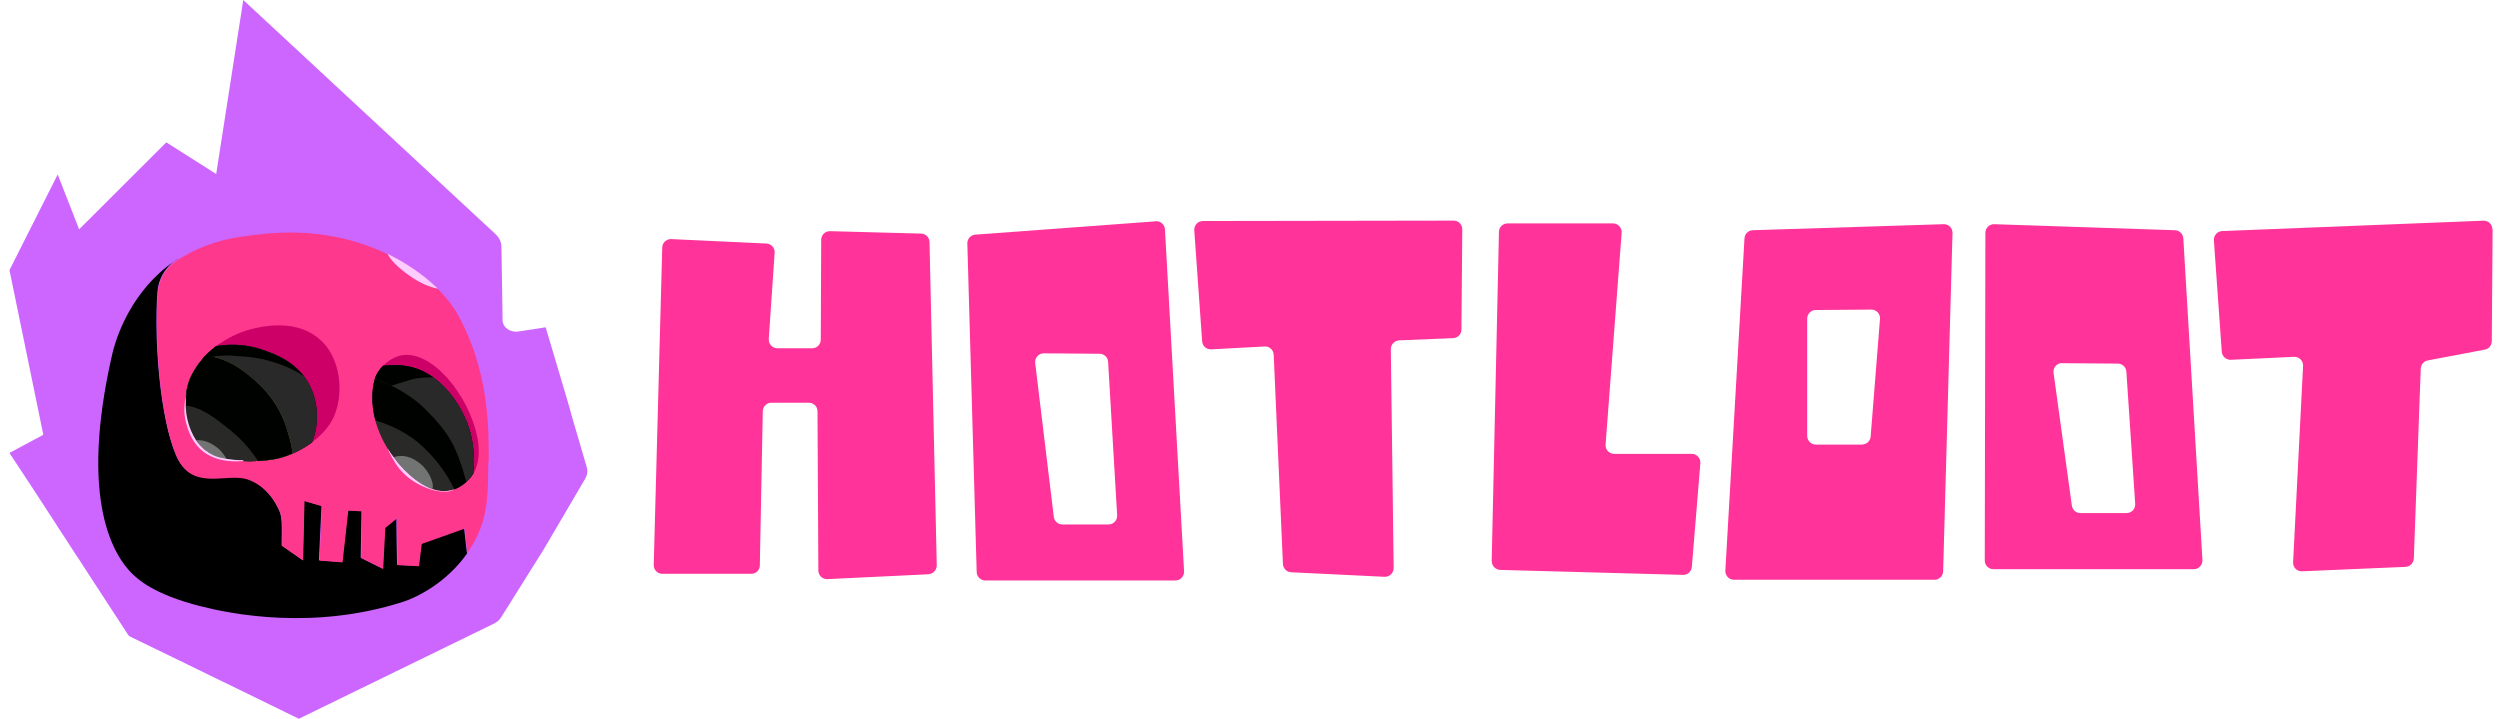 <?xml version="1.0" encoding="UTF-8"?>
<svg xmlns="http://www.w3.org/2000/svg" width="240" height="69" viewBox="0 0 240 69" fill="none">
  <path d="M54.854 39.787L54.713 39.28L54.39 38.172L54.168 37.425L52.384 31.421L49.772 31.824C48.975 31.945 48.25 31.429 48.25 30.742L48.139 23.707C48.139 23.252 47.927 22.805 47.564 22.47L23.355 0L20.754 16.707L15.965 13.666L7.596 22.015L5.539 16.75L0.911 25.932L4.158 41.737L0.972 43.446C0.972 43.446 0.921 43.506 0.941 43.541L3.089 46.796L3.775 47.852L4.299 48.651L4.541 49.029L5.438 50.404L5.59 50.653L6.326 51.769L7.001 52.817L7.495 53.565L7.777 53.994L8.665 55.368L12.295 60.934C12.345 61.02 12.426 61.089 12.527 61.132L17.165 63.382L17.568 63.571L18.082 63.829L19.403 64.473L20.562 65.04L22.055 65.762L28.689 69L47.433 59.861C47.715 59.723 47.947 59.517 48.099 59.277L52.172 52.783L56.185 45.946C56.386 45.602 56.437 45.215 56.326 44.846L54.844 39.778L54.854 39.787ZM17.709 38.189V39.186L16.62 38.49L17.709 38.189Z" fill="#CC66FF"></path>
  <path d="M17.169 24.789C17.048 24.86 16.937 24.951 16.816 25.023C16.816 25.023 16.847 25.012 16.847 24.992C16.948 24.921 17.048 24.86 17.169 24.789Z" fill="black"></path>
  <path d="M44.875 53.08C42.848 56.002 39.923 57.372 38.773 57.748C30.039 60.579 22.081 58.914 19.237 58.194C14.668 57.027 13.216 55.576 12.651 55.038C11.108 53.486 7.467 48.362 10.785 33.953C10.987 33.1 12.005 29.224 15.313 26.2C15.767 25.784 16.272 25.389 16.816 25.023C15.828 25.703 15.203 26.809 15.112 28.007C14.769 32.705 15.364 40.153 16.907 43.714C18.42 47.184 21.738 45.267 23.755 45.957C25.984 46.728 26.852 49.112 26.902 49.265C27.074 49.914 27.064 50.492 27.033 52.349C27.709 52.826 28.385 53.283 29.061 53.77C29.101 51.862 29.151 49.975 29.192 48.067C29.747 48.23 30.311 48.392 30.866 48.554L30.614 53.78C32.036 53.902 31.39 53.841 32.823 53.953C33.014 52.299 33.186 50.635 33.377 48.981C33.821 48.991 34.255 49.021 34.699 49.052C34.668 50.543 34.658 52.045 34.628 53.537C35.314 53.892 36.02 54.247 36.726 54.582C36.797 53.273 36.877 51.954 36.928 50.645C37.291 50.33 37.674 50.036 38.047 49.731C38.057 51.223 38.087 52.725 38.118 54.217C39.398 54.288 38.884 54.257 40.165 54.318C40.256 53.608 40.337 52.887 40.427 52.177C41.799 51.69 43.171 51.193 44.553 50.706C44.643 51.477 44.724 52.268 44.815 53.039L44.855 53.08H44.875Z" fill="black"></path>
  <path d="M46.873 44.353C46.863 47.397 46.843 49.437 45.673 51.75C45.42 52.227 45.158 52.663 44.876 53.08C44.785 52.298 44.704 51.517 44.614 50.746C43.232 51.233 41.86 51.72 40.488 52.217C40.398 52.927 40.317 53.648 40.226 54.358C38.945 54.287 39.46 54.318 38.179 54.257C38.148 52.765 38.139 51.263 38.108 49.772C37.725 50.086 37.362 50.38 36.989 50.685C36.918 52.004 36.858 53.313 36.787 54.622C36.081 54.267 35.395 53.912 34.689 53.577C34.719 52.085 34.729 50.583 34.76 49.092C34.316 49.061 33.882 49.051 33.438 49.021C33.247 50.675 33.075 52.339 32.884 53.993C31.472 53.871 32.107 53.932 30.675 53.82L30.907 48.595C30.352 48.432 29.787 48.27 29.233 48.108C29.192 49.995 29.142 51.903 29.101 53.81C28.426 53.333 27.75 52.866 27.074 52.41C27.105 50.553 27.114 49.975 26.943 49.325C26.903 49.173 26.035 46.798 23.796 46.038C21.779 45.327 18.461 47.265 16.948 43.795C15.395 40.233 14.82 32.785 15.153 28.087C15.243 26.86 15.869 25.753 16.887 25.074C18.562 23.947 20.659 23.054 23.322 22.699C25.642 22.375 30.947 21.563 36.757 24.191C38.774 25.104 42.294 27.154 44.018 30.32C46.953 35.698 46.943 41.126 46.913 44.434L46.883 44.373L46.873 44.353Z" fill="#FE398D"></path>
  <path d="M45.45 45.448C45.299 45.702 44.684 46.594 43.615 46.98C43.494 47.021 43.363 47.051 43.231 47.081C41.013 47.559 38.854 45.336 37.775 43.895C36.898 42.718 36.333 41.501 36.03 40.354C35.637 38.852 35.667 37.462 35.97 36.417C36.101 35.971 36.393 35.504 36.797 35.108C37.503 35.037 38.532 34.956 39.681 35.27C43.211 36.255 44.764 40.263 44.896 40.618C45.531 42.302 45.632 44.068 45.45 45.448Z" fill="#292927"></path>
  <path d="M45.45 45.448C45.299 45.702 44.684 46.594 43.615 46.98C42.949 45.529 41.87 44.068 40.559 42.85C39.278 41.643 37.634 40.841 36.03 40.354C35.637 38.852 35.667 37.462 35.97 36.417C36.101 35.971 36.393 35.504 36.797 35.108C37.503 35.037 38.532 34.956 39.681 35.27C43.211 36.255 44.764 40.263 44.896 40.618C45.531 42.302 45.632 44.068 45.45 45.448Z" fill="#000200"></path>
  <path d="M45.45 45.448C45.36 45.58 45.138 45.925 44.775 46.26C43.847 42.972 43.231 41.673 40.781 39.228C39.661 38.122 37.755 36.924 35.99 36.397C36.121 35.95 36.413 35.494 36.797 35.108C37.503 35.037 38.531 34.956 39.661 35.27C43.191 36.255 44.744 40.263 44.876 40.618C45.511 42.302 45.612 44.068 45.43 45.448H45.44H45.45Z" fill="#292929"></path>
  <path d="M17.936 40.102C17.583 38.387 17.977 36.885 18.299 36.206C19.873 32.826 23.484 31.761 23.957 31.639C24.886 31.406 28.738 30.33 31.159 33.04C32.48 34.531 33.065 37.301 32.157 39.747C31.411 41.756 29.071 43.339 26.953 43.937C25.37 44.394 22.445 44.384 21.012 43.937C20.024 43.623 18.481 42.791 17.926 40.102H17.936Z" fill="#CC0066"></path>
  <path d="M29.989 42.445C29.081 43.125 28.002 43.653 26.973 43.937C25.37 44.394 22.465 44.383 21.033 43.937C20.044 43.622 18.501 42.79 17.936 40.101C17.583 38.386 17.977 36.885 18.299 36.205C18.915 34.896 19.832 33.932 20.75 33.222C21.93 33.029 23.584 32.968 25.39 33.638C26.509 34.033 28.486 34.764 29.636 36.824C30.544 38.458 30.705 40.589 29.959 42.435H29.969L29.989 42.445Z" fill="black"></path>
  <path d="M29.989 42.445C29.081 43.125 28.002 43.653 26.973 43.937C25.37 44.394 22.465 44.383 21.033 43.937C20.044 43.622 18.501 42.79 17.936 40.101C17.583 38.386 17.977 36.885 18.299 36.205C18.915 34.896 19.832 33.932 20.75 33.222C21.93 33.029 23.584 32.968 25.39 33.638C26.509 34.033 28.486 34.764 29.636 36.824C30.544 38.458 30.705 40.589 29.959 42.435H29.969L29.989 42.445Z" fill="#292929"></path>
  <path d="M28.052 43.551C27.699 43.714 27.336 43.846 26.983 43.937C25.379 44.393 22.475 44.383 21.042 43.937C20.054 43.622 18.511 42.79 17.946 40.101C17.593 38.386 17.986 36.885 18.309 36.205C18.692 35.383 19.187 34.703 19.731 34.135C22.111 34.368 23.846 35.951 24.714 36.732C25.137 37.118 26.771 38.65 27.548 41.217C27.84 42.181 28.062 42.912 28.052 43.531V43.551Z" fill="#7E893B"></path>
  <path d="M28.052 43.551C27.699 43.714 27.336 43.846 26.983 43.937C25.379 44.393 22.475 44.383 21.042 43.937C20.054 43.622 18.511 42.79 17.946 40.101C17.593 38.386 17.986 36.885 18.309 36.205C18.692 35.383 19.187 34.703 19.731 34.135C22.111 34.368 23.846 35.951 24.714 36.732C25.137 37.118 26.771 38.65 27.548 41.217C27.84 42.181 28.062 42.912 28.052 43.531V43.551Z" fill="#000200"></path>
  <path d="M45.481 45.398C45.481 45.398 45.471 45.428 45.45 45.438C45.622 44.069 45.521 42.293 44.896 40.608C44.765 40.253 43.191 36.255 39.681 35.261C38.532 34.936 37.503 35.028 36.797 35.099C37.271 34.622 37.866 34.256 38.471 34.124C41.467 33.516 44.997 37.98 45.803 41.877C46.227 43.987 45.682 45.032 45.481 45.388V45.398Z" fill="#CC0066"></path>
  <path d="M41.496 46.952C40.074 46.526 38.753 45.176 37.795 43.898C37.795 43.898 38.925 43.339 40.377 44.537C41.144 45.156 41.749 46.454 41.496 46.962V46.952Z" fill="#727373"></path>
  <path d="M29.192 36.143C28.96 35.991 28.678 35.808 28.365 35.626C28.365 35.626 26.318 34.479 23.746 34.256C21.648 34.083 21.366 34.053 19.48 34.408C19.873 33.952 20.317 33.566 20.74 33.241C21.92 33.048 23.574 32.987 25.38 33.657C26.348 34.013 28.012 34.601 29.172 36.133L29.192 36.143Z" fill="#000200"></path>
  <path d="M41.638 36.234C40.902 36.204 40.024 36.245 39.106 36.549C38.37 36.772 37.926 36.914 37.574 37.036C37.049 36.772 36.504 36.549 35.97 36.397C36.101 35.95 36.393 35.494 36.777 35.108C37.483 35.037 38.511 34.956 39.641 35.27C40.387 35.473 41.033 35.818 41.608 36.234H41.618H41.638Z" fill="#000200"></path>
  <path d="M24.795 44.251C23.413 44.322 21.91 44.22 21.022 43.936C20.034 43.621 18.491 42.789 17.926 40.101C17.835 39.705 17.805 39.299 17.795 38.934C19.368 39.096 20.599 40.08 22.112 41.298C23.403 42.333 24.179 43.378 24.784 44.251H24.795Z" fill="#292927"></path>
  <path d="M21.768 44.1C21.486 44.059 21.244 43.998 21.032 43.938C20.387 43.745 19.489 43.298 18.803 42.273C19.277 42.212 20.034 42.304 20.921 43.024C21.264 43.308 21.557 43.704 21.779 44.12L21.768 44.1Z" fill="#727373"></path>
  <path d="M42.021 27.711C41.335 27.579 40.377 27.224 39.288 26.453C37.977 25.52 37.402 24.799 37.22 24.373C38.602 25.053 40.468 26.169 42.031 27.711H42.021Z" fill="#FFCCFF"></path>
  <path d="M43.625 46.981C42.596 47.661 39.449 46.778 37.997 44.525C37.926 44.404 37.361 43.521 37.23 43.074C37.392 43.358 37.583 43.622 37.785 43.896C37.815 43.937 37.846 43.987 37.886 44.028C37.947 44.119 38.017 44.2 38.088 44.292C38.118 44.332 38.158 44.383 38.188 44.424C38.259 44.515 38.34 44.596 38.42 44.688C38.42 44.688 38.431 44.698 38.451 44.718C38.552 44.84 38.683 44.972 38.804 45.104C39.469 45.783 40.286 46.443 41.174 46.829C41.275 46.869 41.376 46.92 41.497 46.95C42.051 47.143 42.657 47.214 43.242 47.082C43.373 47.052 43.504 47.021 43.625 46.981Z" fill="#FFCCFF"></path>
  <path d="M23.362 44.261C20.427 44.495 18.692 43.297 17.986 41.014C17.724 40.172 17.543 39.33 17.886 37.727C17.845 38.092 17.815 38.498 17.825 38.924C17.825 39.015 17.825 39.117 17.835 39.208C17.835 39.299 17.845 39.401 17.865 39.502C17.875 39.695 17.926 39.898 17.956 40.091C18.148 41.004 18.46 41.714 18.824 42.262C18.854 42.303 18.894 42.364 18.924 42.415C18.955 42.455 18.985 42.506 19.025 42.546C19.126 42.678 19.227 42.8 19.348 42.902C19.408 42.962 19.449 43.003 19.509 43.064C19.509 43.064 19.519 43.064 19.519 43.074C19.519 43.084 19.55 43.105 19.55 43.105C19.58 43.135 19.61 43.165 19.64 43.175C19.681 43.206 19.731 43.247 19.772 43.277C19.772 43.277 19.782 43.277 19.802 43.287H19.812L19.983 43.419C20.044 43.45 20.084 43.49 20.145 43.52C20.175 43.531 20.185 43.551 20.205 43.551C20.276 43.592 20.357 43.622 20.427 43.673C20.498 43.703 20.558 43.734 20.629 43.764C20.76 43.825 20.911 43.865 21.022 43.896C21.113 43.926 21.194 43.957 21.315 43.967C21.325 43.967 21.355 43.977 21.375 43.977C21.466 43.987 21.537 44.008 21.637 44.038C21.678 44.038 21.728 44.048 21.768 44.048C21.839 44.058 21.92 44.079 21.991 44.079C22.061 44.079 22.142 44.089 22.222 44.109C22.313 44.119 22.394 44.14 22.485 44.14C22.616 44.15 22.747 44.17 22.898 44.17H23.07C23.16 44.17 23.241 44.17 23.352 44.18V44.251L23.362 44.261Z" fill="#FFCCFF"></path>
  <path d="M16.736 25.082L16.635 25.153C16.635 25.153 16.645 25.143 16.665 25.123C16.685 25.102 16.705 25.092 16.726 25.082H16.736Z" fill="#CC66FF"></path>
  <path d="M17.149 24.82C17.048 24.891 16.948 24.952 16.826 25.023C16.816 25.033 16.786 25.054 16.756 25.064C16.786 25.033 16.816 25.023 16.857 24.993C16.948 24.932 17.048 24.871 17.139 24.82H17.149Z" fill="#CC66FF"></path>
  <path d="M17.139 24.82C17.038 24.891 16.937 24.952 16.816 25.023C16.816 25.023 16.826 25.013 16.847 24.993C16.937 24.932 17.038 24.871 17.129 24.82H17.139Z" fill="black"></path>
  <path d="M16.736 25.082L16.635 25.153C16.635 25.153 16.645 25.143 16.665 25.123C16.685 25.102 16.705 25.092 16.726 25.082H16.736Z" fill="black"></path>
  <path d="M16.817 25.033C16.817 25.033 16.776 25.064 16.746 25.074C16.756 25.074 16.786 25.043 16.807 25.033H16.817Z" fill="black"></path>
  <path d="M16.736 25.082L16.635 25.153C16.635 25.153 16.645 25.143 16.665 25.123C16.685 25.102 16.705 25.092 16.726 25.082H16.736Z" fill="#FE398D"></path>
  <path d="M17.149 24.82C17.048 24.891 16.948 24.952 16.826 25.023C16.816 25.033 16.786 25.054 16.756 25.064C16.786 25.033 16.816 25.023 16.857 24.993C16.948 24.932 17.048 24.871 17.139 24.82H17.149Z" fill="#FE398D"></path>
  <path fill-rule="evenodd" clip-rule="evenodd" d="M110.958 21.246L93.63 22.525C93.187 22.555 92.854 22.931 92.864 23.377L93.762 54.914C93.772 55.361 94.145 55.726 94.589 55.726H112.844C113.318 55.726 113.691 55.32 113.671 54.843L111.836 22.018C111.805 21.551 111.412 21.206 110.948 21.236L110.958 21.246ZM100.207 33.92L105.562 33.961C105.996 33.961 106.359 34.306 106.379 34.742L107.246 49.465C107.277 49.942 106.893 50.348 106.419 50.348H101.982C101.568 50.348 101.215 50.034 101.165 49.618L99.379 34.854C99.319 34.356 99.712 33.92 100.207 33.92Z" fill="#FF3399"></path>
  <path fill-rule="evenodd" clip-rule="evenodd" d="M166.451 55.657H185.715C186.159 55.657 186.532 55.302 186.542 54.845L187.44 22.375C187.45 21.898 187.067 21.502 186.592 21.522L168.266 22.101C167.843 22.111 167.49 22.456 167.47 22.882L165.634 54.774C165.604 55.251 165.987 55.657 166.461 55.657H166.451ZM178.776 42.679H174.319C173.865 42.679 173.491 42.303 173.491 41.847V30.594C173.491 30.137 173.854 29.762 174.308 29.762L179.653 29.721C180.138 29.721 180.521 30.137 180.48 30.614L179.583 41.908C179.553 42.344 179.189 42.669 178.755 42.669L178.776 42.679Z" fill="#FF3399"></path>
  <path fill-rule="evenodd" clip-rule="evenodd" d="M208.801 22.101L191.453 21.522C190.991 21.502 190.597 21.877 190.597 22.354L190.537 53.81C190.537 54.267 190.91 54.642 191.364 54.642H210.607C211.082 54.642 211.463 54.236 211.434 53.76L209.598 22.882C209.568 22.456 209.224 22.111 208.801 22.101ZM197.969 34.866L203.316 34.906C203.749 34.906 204.101 35.251 204.132 35.677L204.979 48.371C205.009 48.848 204.636 49.254 204.151 49.254H199.715C199.3 49.254 198.948 48.95 198.898 48.534L197.142 35.799C197.071 35.302 197.465 34.846 197.969 34.855V34.866Z" fill="#FF3399"></path>
  <path d="M89.132 55.129L79.43 55.596C78.956 55.616 78.562 55.24 78.562 54.774L78.481 39.482C78.481 39.026 78.108 38.66 77.654 38.66H74.054C73.6 38.66 73.237 39.026 73.227 39.472L72.944 54.277C72.944 54.733 72.571 55.088 72.117 55.088H63.584C63.121 55.088 62.747 54.703 62.758 54.236L63.575 23.764C63.584 23.298 63.978 22.932 64.442 22.953L73.58 23.379C74.044 23.399 74.397 23.805 74.366 24.262L73.802 32.542C73.771 33.018 74.145 33.434 74.629 33.434H77.967C78.421 33.434 78.794 33.069 78.794 32.602L78.835 23.024C78.835 22.557 79.218 22.181 79.682 22.192L88.426 22.425C88.87 22.435 89.223 22.79 89.233 23.237L89.929 54.266C89.929 54.713 89.586 55.098 89.142 55.119L89.132 55.129Z" fill="#FF3399"></path>
  <path d="M140.379 22.01L140.298 31.639C140.298 32.086 139.945 32.441 139.501 32.461L134.317 32.674C133.873 32.694 133.52 33.07 133.52 33.517L133.793 54.531C133.793 55.008 133.399 55.394 132.925 55.373L123.949 54.937C123.525 54.917 123.182 54.572 123.162 54.145L122.275 34.054C122.254 33.598 121.861 33.232 121.407 33.263L116.274 33.537C115.82 33.557 115.436 33.222 115.406 32.766L114.65 22.111C114.619 21.634 114.993 21.218 115.477 21.218L139.552 21.178C140.016 21.178 140.379 21.553 140.379 22.02V22.01Z" fill="#FF3399"></path>
  <path d="M239.291 22.039L239.211 32.754C239.211 33.15 238.929 33.495 238.535 33.566L233.068 34.601C232.684 34.672 232.413 34.996 232.392 35.382L231.727 53.616C231.706 54.053 231.364 54.398 230.941 54.418L220.996 54.844C220.511 54.864 220.108 54.459 220.138 53.971L221.095 35.128C221.116 34.641 220.722 34.235 220.229 34.256L214.157 34.54C213.713 34.56 213.329 34.215 213.29 33.769L212.533 23.074C212.502 22.607 212.856 22.201 213.329 22.181L238.414 21.186C238.887 21.166 239.271 21.552 239.271 22.018L239.291 22.039Z" fill="#FF3399"></path>
  <path d="M143.203 53.859L143.899 22.261C143.899 21.804 144.272 21.449 144.726 21.449H154.852C155.336 21.449 155.71 21.865 155.679 22.342L154.136 42.677C154.096 43.164 154.479 43.57 154.963 43.57H162.407C162.891 43.57 163.274 43.986 163.234 44.473L162.417 54.427C162.376 54.863 162.013 55.198 161.569 55.188L144.02 54.711C143.566 54.701 143.203 54.316 143.213 53.859H143.203Z" fill="#FF3399"></path>
</svg>
